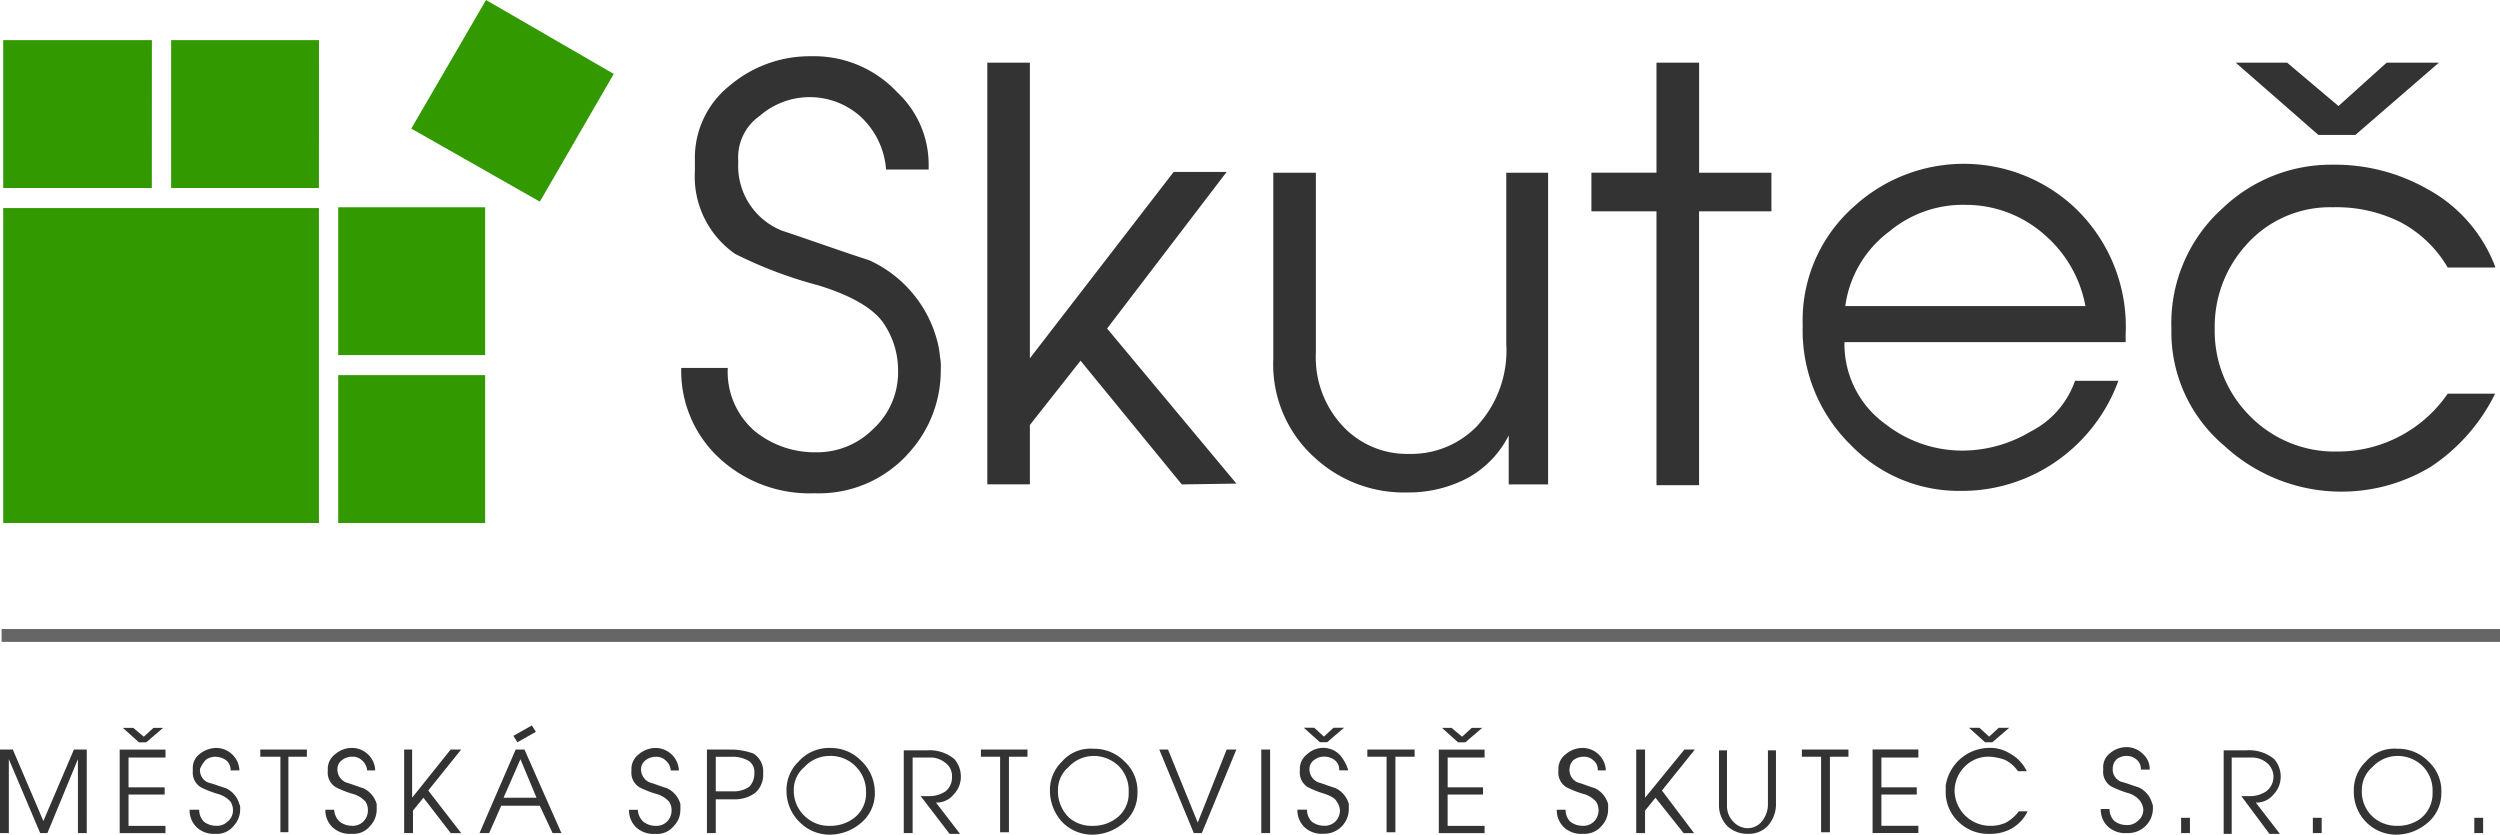 <svg xmlns="http://www.w3.org/2000/svg" width="195.041" height="65.118"><script xmlns=""/><defs><clipPath id="a"><path data-name="Rectangle 418" fill="none" d="M0 0h195.041v65.118H0z"/></clipPath></defs><g data-name="Group 105" clip-path="url(#a)"><path data-name="Path 295" d="M120.835 13.475h-3.322v13.35a8.675 8.675 0 01-2.319 6.455 7.137 7.137 0 01-5.265 2.131 6.851 6.851 0 01-5.014-2.006 7.839 7.839 0 01-2.256-5.891V13.475h-3.321v14.54a9.774 9.774 0 003.322 7.772 10.225 10.225 0 007.082 2.632 9.9 9.9 0 004.763-1.128 7.793 7.793 0 003.2-3.322v3.823h3.071V13.475M80.348 4.887h-3.322v32.9h3.322v-4.633L84.3 28.14l7.9 9.652 4.262-.063-10.09-12.1L95.7 13.412h-4.134l-11.218 14.54V4.887m52.207 0h-3.322v8.586h-5.077v3.014h5.077v21.368h3.322V16.487h5.645v-3.012h-5.641V4.887m25.884 28.767a10.406 10.406 0 01-5.327 1.5 9.727 9.727 0 01-6.016-2.067 7.674 7.674 0 01-3.2-6.393h21.936v-.627a12.8 12.8 0 00-4.074-9.965 12.677 12.677 0 00-17.11 0 11.833 11.833 0 00-4.012 9.285 12.515 12.515 0 003.76 9.338 11.7 11.7 0 008.524 3.572 12.871 12.871 0 007.145-2.068 13.141 13.141 0 005.2-6.518h-3.384a7.025 7.025 0 01-3.447 3.948M147.409 18.05a8.945 8.945 0 015.954-2.068 9.271 9.271 0 016.2 2.382 9.645 9.645 0 013.134 5.515h-18.735a8.718 8.718 0 013.447-5.829m47.256 2.758a11.526 11.526 0 00-5.327-6.079 14.583 14.583 0 00-7.4-1.88 12.251 12.251 0 00-8.524 3.384 12.054 12.054 0 00-4.011 9.338v.188a11.594 11.594 0 004.136 9.025 13.47 13.47 0 0016.107 1.63 14.508 14.508 0 005.014-5.7h-3.7a10.4 10.4 0 01-8.586 4.513 9.259 9.259 0 01-6.831-2.758 9.359 9.359 0 01-2.758-6.831 9.468 9.468 0 012.444-6.518A8.733 8.733 0 01182 16.17a11.131 11.131 0 015.327 1.191 9.313 9.313 0 013.635 3.51h3.7m-16.23-15.984h-4.011l6.455 5.641h2.883l6.519-5.641H186.2l-3.76 3.384-4.008-3.384M59.289 9.025a5.942 5.942 0 017.772 0 6.269 6.269 0 012.068 4.2h3.322v-.438a7.715 7.715 0 00-2.444-5.58 8.9 8.9 0 00-6.707-2.82 9.673 9.673 0 00-6.33 2.256 7.212 7.212 0 00-2.758 5.766v.94a7.35 7.35 0 003.134 6.455 33.278 33.278 0 006.454 2.445c2.695.815 4.45 1.88 5.2 3.071a6.518 6.518 0 011.065 3.635 5.981 5.981 0 01-1.943 4.513 6.155 6.155 0 01-4.45 1.818 7.435 7.435 0 01-4.763-1.63 6.1 6.1 0 01-2.131-4.951h-3.631a9.27 9.27 0 002.883 6.957 10.364 10.364 0 007.521 2.82 9.361 9.361 0 007.4-3.2 9.537 9.537 0 002.444-6.455 3.9 3.9 0 00-.063-1 6.6 6.6 0 00-.188-1.128 9.578 9.578 0 00-5.327-6.393c-2.319-.752-4.575-1.567-6.831-2.319a5.434 5.434 0 01-3.386-5.39 3.958 3.958 0 011.692-3.572m134.433 54.777h-.689v1.191h.689zm-19.429-4.7h1.316a1.807 1.807 0 011.191.376 1.41 1.41 0 010 2.256 2.252 2.252 0 01-1.379.376h-.564l2.194 2.946h.815l-1.88-2.444a1.692 1.692 0 001.379-.627 1.985 1.985 0 00.564-1.441 2.093 2.093 0 00-.5-1.316 3.06 3.06 0 00-2.194-.689h-1.755v6.518h.627v-5.956m10.467.313a3.077 3.077 0 00-.94 2.256 3.354 3.354 0 001 2.507 3.291 3.291 0 002.256.94 3.767 3.767 0 002.444-.877 3 3 0 001.128-2.382 3.126 3.126 0 00-1-2.444 3.311 3.311 0 00-2.444-1 2.931 2.931 0 00-2.444 1m-.313 2.194a2.312 2.312 0 01.815-1.755 2.671 2.671 0 011.943-.877 2.8 2.8 0 011.943.752 2.693 2.693 0 01.815 2.068 2.5 2.5 0 01-.94 2.068 2.985 2.985 0 01-1.818.564 2.789 2.789 0 01-1.818-.627 2.67 2.67 0 01-.94-2.194m-3.134 2.194h-.689v1.191h.689zm-10.279 0h-.689v1.191h.689zm-28.141-4.763h1.5v-.564h-3.635v.564h1.5v5.891h.689v-5.89m-19.993.251a1.26 1.26 0 01.815-.251 1 1 0 01.689.251.931.931 0 01.376.815h.627v-.063a1.826 1.826 0 00-1.818-1.692 2.023 2.023 0 00-1.316.5 1.424 1.424 0 00-.564 1.128v.188a1.327 1.327 0 00.627 1.253 8.013 8.013 0 001.253.5 2.065 2.065 0 011.065.627 1.263 1.263 0 01.188.689 1.237 1.237 0 01-.376.877 1.173 1.173 0 01-.877.313 1.539 1.539 0 01-.94-.313 1.276 1.276 0 01-.376-.94h-.689a1.843 1.843 0 00.564 1.379 2 2 0 001.5.5 1.733 1.733 0 001.441-.627 1.863 1.863 0 00.5-1.253v-.439a1.935 1.935 0 00-1.065-1.253c-.439-.125-.877-.313-1.316-.439a1.048 1.048 0 01-.627-1.065 1.007 1.007 0 01.313-.689m11.344-.815v4.324a2.314 2.314 0 00.689 1.692 2.291 2.291 0 001.567.564 2.033 2.033 0 001.5-.564 2.508 2.508 0 00.689-1.818v-4.132h-.627v4.136a2.115 2.115 0 01-.5 1.441 1.435 1.435 0 01-1.065.5 1.569 1.569 0 01-1.128-.5 1.75 1.75 0 01-.5-1.253v-4.324h-.627m-5.766 3.7v-3.76h-.689v6.518h.689v-1.757l.815-1 2.194 2.758h.815l-2.507-3.322 2.57-3.2h-.815l-3.071 3.76M112.5 56.787l1.253 1.128h.564l1.316-1.128h-.815l-.752.689-.815-.689h-.751m3.322 2.319v-.627h-3.572v6.518h3.572v-.564h-2.883v-2.446h2.761v-.564h-2.758v-2.322h2.883m-9.15-.627v.564h1.5v5.891h.689v-5.89h1.5v-.564h-3.7m60.299 4.012a1.314 1.314 0 01.251.689 1.094 1.094 0 01-.439.877 1.173 1.173 0 01-.877.313 1.539 1.539 0 01-.94-.313 1.275 1.275 0 01-.376-.94h-.689a1.843 1.843 0 00.564 1.379 2 2 0 001.5.5 1.925 1.925 0 002.006-1.88v-.188a.474.474 0 00-.063-.251 1.935 1.935 0 00-1.065-1.253c-.439-.125-.877-.313-1.379-.439a1.048 1.048 0 01-.627-1.065 1.006 1.006 0 01.313-.689 1.26 1.26 0 01.815-.251 1.141 1.141 0 01.689.251.931.931 0 01.376.815h.689v-.063a1.531 1.531 0 00-.5-1.128 1.8 1.8 0 00-1.311-.564 2.023 2.023 0 00-1.316.5 1.361 1.361 0 00-.5 1.128v.188a1.327 1.327 0 00.627 1.253 8.013 8.013 0 001.253.5 1.836 1.836 0 011 .627m-17.3-3.384v-.627h-3.572v6.518h3.572v-.564h-2.883v-2.439h2.758v-.564h-2.758v-2.322h2.883m5.578-.063a4.046 4.046 0 011.191.251 2.683 2.683 0 011 .877h.689a3.119 3.119 0 00-1.312-1.379 2.894 2.894 0 00-1.63-.439 3.46 3.46 0 00-3.384 2.946v.439a3.175 3.175 0 001.065 2.444 3.309 3.309 0 002.382.877 3.47 3.47 0 001.63-.376 3.119 3.119 0 001.316-1.379h-.689a3.266 3.266 0 01-1 .877 2.806 2.806 0 01-1.253.251 2.781 2.781 0 01-2.758-2.695 2.7 2.7 0 01.877-2.006 2.558 2.558 0 011.88-.689m-.376-1.128h.564l1.316-1.128h-.815l-.752.689-.752-.689h-.815l1.253 1.128m-50.327 1a1.8 1.8 0 00-1.316-.564 1.863 1.863 0 00-1.253.5 1.424 1.424 0 00-.564 1.128v.188a1.327 1.327 0 00.627 1.253 8.013 8.013 0 001.253.5c.564.188.877.376 1 .627a1.314 1.314 0 01.251.689 1.237 1.237 0 01-.376.877 1.173 1.173 0 01-.877.313 1.539 1.539 0 01-.94-.313 1.275 1.275 0 01-.376-.94h-.752a1.843 1.843 0 00.564 1.379 1.939 1.939 0 001.441.5 1.925 1.925 0 002.006-1.88v-.439a1.935 1.935 0 00-1.065-1.253c-.439-.125-.877-.313-1.316-.439a1.1 1.1 0 01-.689-1.065.866.866 0 01.376-.689 1.26 1.26 0 01.815-.251 1.344 1.344 0 01.752.251.931.931 0 01.376.815h.689v-.063a3.4 3.4 0 00-.627-1.128m-1.567-1h.564l1.316-1.128h-.815l-.752.689-.752-.689h-.815l1.253 1.128M98.4 64.993h.689v-6.518H98.4zm-7.27-6.518h-.689l2.695 6.518h.627l2.695-6.518H95.7l-2.256 5.7-2.319-5.7m-8.273.94a3.077 3.077 0 00-.94 2.256 3.61 3.61 0 001 2.507 3.291 3.291 0 002.256.94 3.767 3.767 0 002.444-.877 3 3 0 001.128-2.382 3.126 3.126 0 00-1-2.444 3.312 3.312 0 00-2.444-1 2.931 2.931 0 00-2.444 1m-.313 2.194a2.312 2.312 0 01.815-1.755 2.671 2.671 0 011.943-.877 2.8 2.8 0 011.943.752 2.693 2.693 0 01.815 2.068 2.392 2.392 0 01-1 2.068 2.986 2.986 0 01-1.818.564 2.677 2.677 0 01-1.818-.627 2.829 2.829 0 01-.877-2.194m-2.382-2.57v-.564h-3.635v.564h1.5v5.891h.689v-5.89h1.446m-9.652-.564v6.518h.692v-5.892h1.316a1.807 1.807 0 011.191.376 1.265 1.265 0 01.564 1.128 1.377 1.377 0 01-.5 1.128 2.252 2.252 0 01-1.379.376h-.564l2.256 2.946h.816l-1.88-2.444a1.692 1.692 0 001.379-.627 1.985 1.985 0 00.564-1.441 2.093 2.093 0 00-.5-1.316 3 3 0 00-2.131-.689h-1.824m-3.322.815a3.312 3.312 0 00-2.444-1 3.175 3.175 0 00-2.442 1.062 3.077 3.077 0 00-.94 2.256 3.409 3.409 0 001.065 2.507 3.291 3.291 0 002.256.94 3.767 3.767 0 002.444-.877 3 3 0 001.128-2.382 3.409 3.409 0 00-1.065-2.507m-.5.376a2.741 2.741 0 01.877 2.068 2.392 2.392 0 01-1 2.068 2.986 2.986 0 01-1.818.564 2.677 2.677 0 01-1.818-.627 2.714 2.714 0 01-1-2.194 2.312 2.312 0 01.815-1.755 2.671 2.671 0 011.943-.877 2.744 2.744 0 012.006.752m-9.777-1.253h-1.763v6.518h.689V62.36h1.441a2.656 2.656 0 001.63-.5 1.873 1.873 0 00.627-1.316v-.251a1.641 1.641 0 00-.752-1.5 5.1 5.1 0 00-1.88-.313m-1.065.564h1.128a2.592 2.592 0 011.316.251 1 1 0 01.564 1 1.474 1.474 0 01-.376 1.065 2.056 2.056 0 01-1.316.376h-1.317v-2.697m-2.758 4.136v-.439a1.935 1.935 0 00-1.065-1.249c-.439-.125-.877-.313-1.316-.439a1.1 1.1 0 01-.689-1.065.866.866 0 01.376-.689 1.26 1.26 0 01.815-.251 1 1 0 01.689.251 1.165 1.165 0 01.439.815h.627v-.063a1.826 1.826 0 00-1.818-1.692 2.023 2.023 0 00-1.316.5 1.424 1.424 0 00-.564 1.128v.188a1.327 1.327 0 00.627 1.253 8.013 8.013 0 001.253.5 2.065 2.065 0 011.065.627 1.263 1.263 0 01.188.689 1.237 1.237 0 01-.376.877 1.173 1.173 0 01-.877.313 1.539 1.539 0 01-.94-.313 1.333 1.333 0 01-.439-.94h-.689a1.843 1.843 0 00.564 1.379 2 2 0 001.5.5 1.657 1.657 0 001.441-.627 1.75 1.75 0 00.5-1.253m-12.159-4.7h-.689l-2.82 6.518h.752l.94-2.131h3.008l1 2.131h.689l-2.883-6.518m-1.63 3.76l1.316-3.008 1.253 3.008H39.3m.752-4.826l.313.5 1.442-.815-.313-.5-1.441.815m-7.834 1.065h-.689v6.518h.689v-1.754l.815-1 2.131 2.758h.815l-2.57-3.322 2.57-3.2h-.82l-3.008 3.76v-3.76m-3.384.439a1.8 1.8 0 00-1.316-.564 2.023 2.023 0 00-1.316.5 1.424 1.424 0 00-.564 1.128v.188a1.327 1.327 0 00.627 1.253 8.012 8.012 0 001.253.5 2.065 2.065 0 011.065.627 1.263 1.263 0 01.188.689 1.237 1.237 0 01-.376.877 1.173 1.173 0 01-.877.313 1.539 1.539 0 01-.94-.313 1.333 1.333 0 01-.439-.94h-.689a1.843 1.843 0 00.564 1.379 2 2 0 001.5.5 1.657 1.657 0 001.441-.627 1.863 1.863 0 00.5-1.253v-.439a1.935 1.935 0 00-1.06-1.244c-.439-.125-.877-.313-1.316-.439a1.1 1.1 0 01-.689-1.065.866.866 0 01.376-.696 1.26 1.26 0 01.815-.251 1 1 0 01.689.251 1.165 1.165 0 01.439.815h.627v-.063a1.818 1.818 0 00-.5-1.128m-6.894.125v5.891h.624v-5.888h1.441v-.564h-3.635v.564h1.567m-5.829.251a1.26 1.26 0 01.815-.251 1.536 1.536 0 01.752.251.931.931 0 01.376.815h.689v-.063a1.826 1.826 0 00-1.818-1.692 2.156 2.156 0 00-1.316.5 1.361 1.361 0 00-.5 1.128v.188a1.327 1.327 0 00.627 1.253 8.012 8.012 0 001.253.5 2.065 2.065 0 011.065.627 1.263 1.263 0 01.188.689 1.094 1.094 0 01-.439.877 1.173 1.173 0 01-.877.313 1.539 1.539 0 01-.94-.313 1.275 1.275 0 01-.376-.94h-.752a1.843 1.843 0 00.564 1.379 1.939 1.939 0 001.441.5 1.657 1.657 0 001.441-.627 1.863 1.863 0 00.5-1.253v-.184a.474.474 0 00-.063-.251 1.935 1.935 0 00-1.063-1.249c-.439-.125-.877-.313-1.379-.439a1.048 1.048 0 01-.627-1.065 2.588 2.588 0 01.439-.689m-4.073-2.507l-.752.689-.819-.689h-.811l1.253 1.128h.564l1.317-1.128h-.752m.94 2.319v-.627H9.338v6.518h3.572v-.564h-2.882v-2.446h2.82v-.564h-2.82v-2.322h2.883m-6.142-.627h-1l-2.385 5.578L1 58.475H0v6.518h.689v-5.766l2.444 5.766H3.7l2.379-5.766v5.766h.689z" fill="#333"/><path data-name="Path 296" d="M24.882 16.233H.251V40.8h24.631zm7.207-6.2l10.028 5.7 5.766-9.965L37.918 0l-5.829 10.028m5.762 19.241H26.386V40.8h11.465zM26.386 27.7h11.465V16.17H26.386zm-1.5-24.568H13.351v11.534h11.531zm-13.036 0H.251v11.534h11.595z" fill="#390"/><path data-name="Rectangle 417" fill="#666" d="M.125 49.074h194.916v1.003H.125z"/></g></svg>